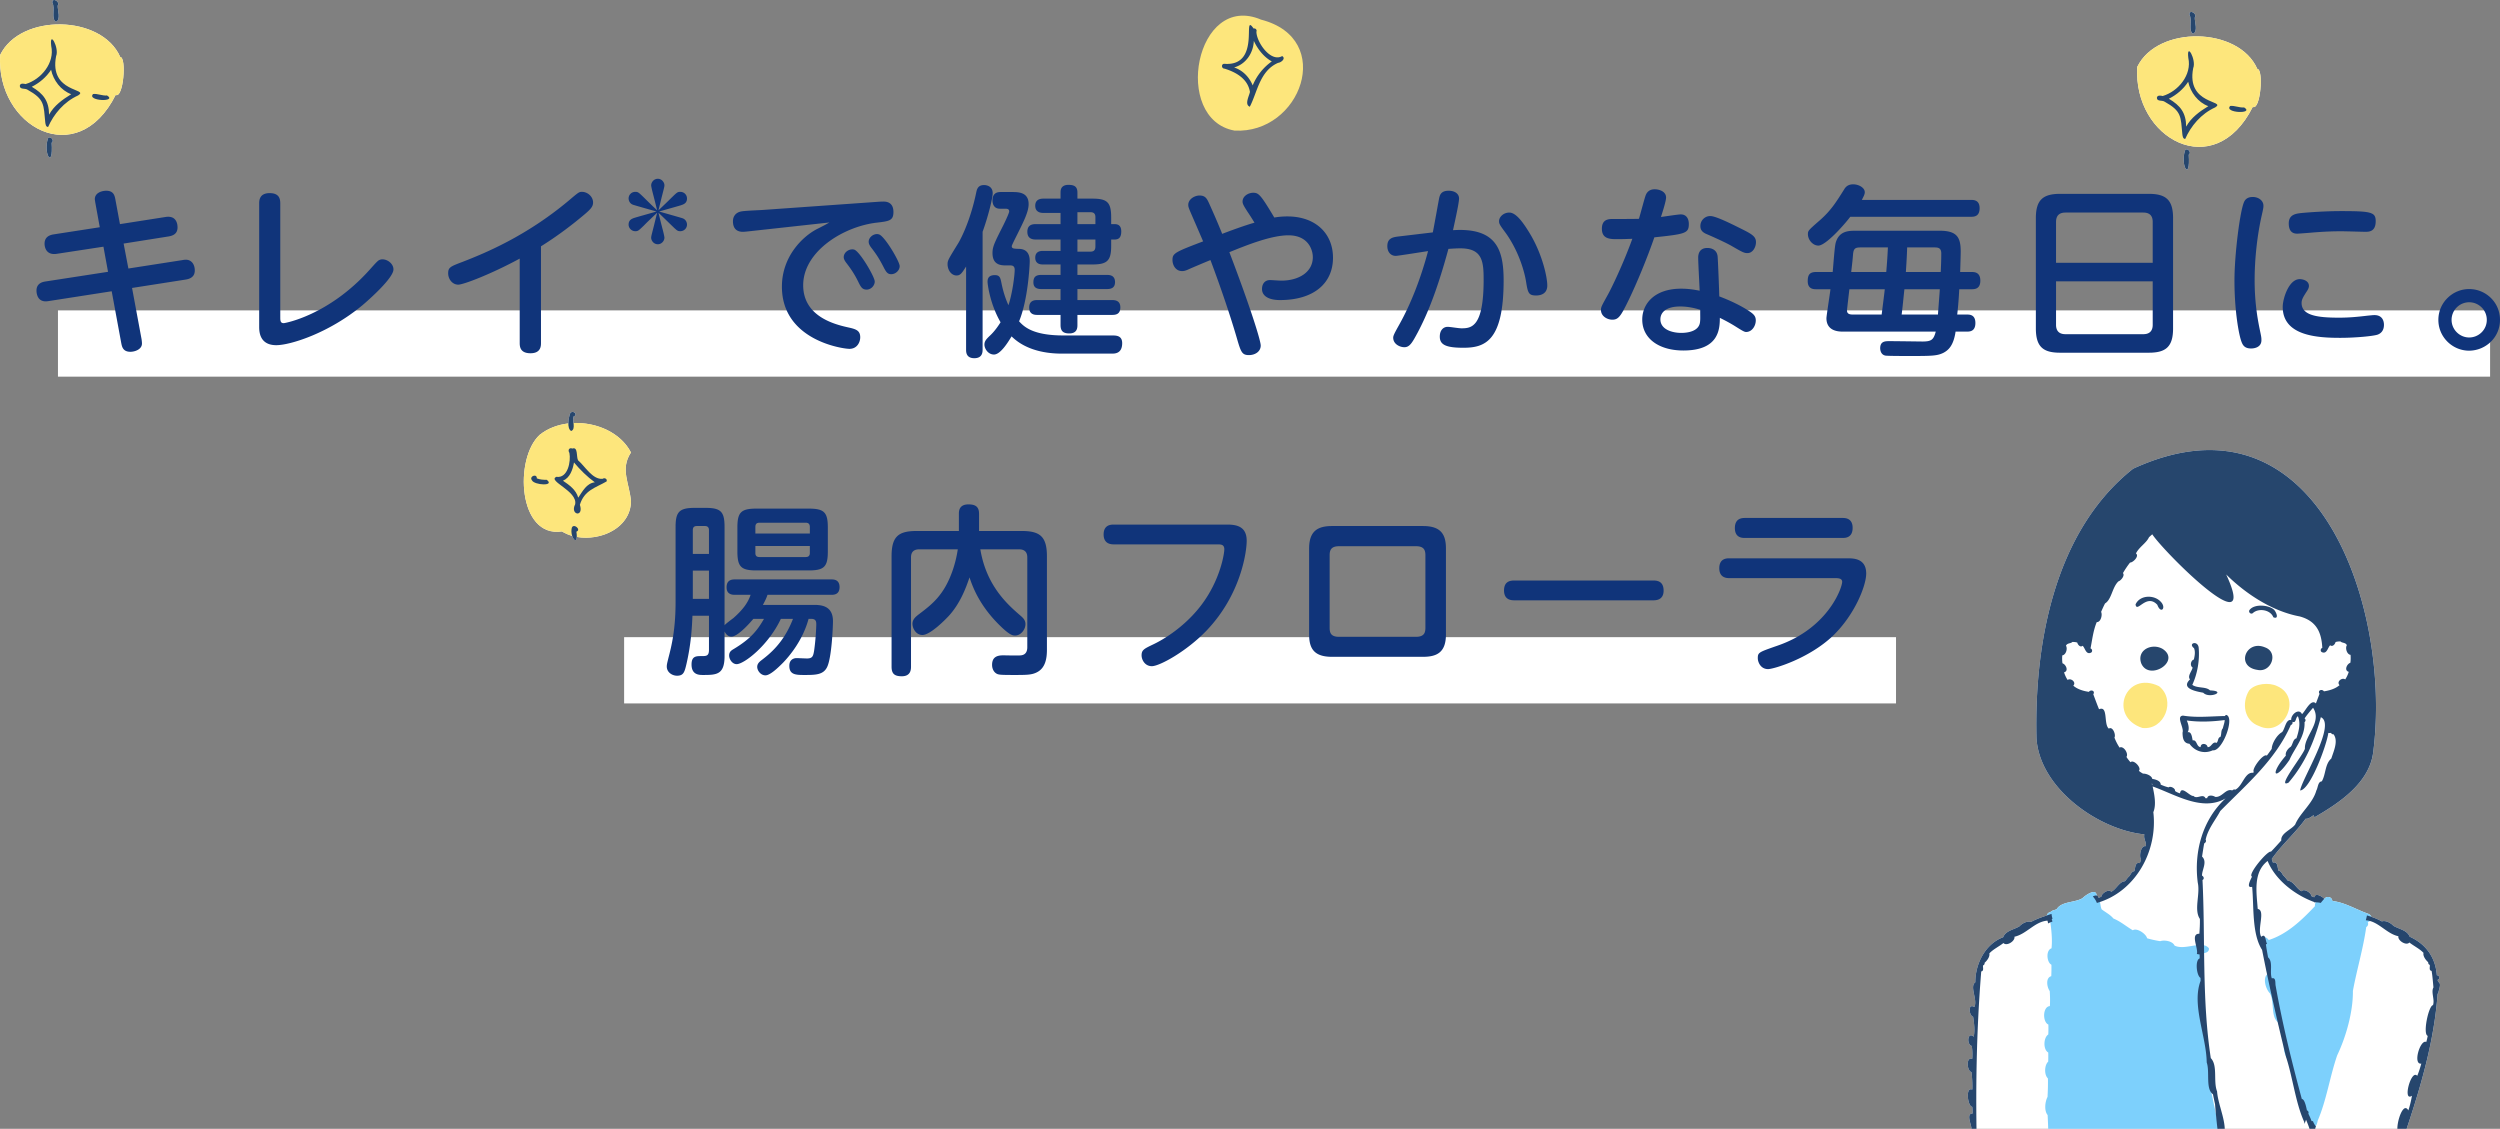 <svg xmlns="http://www.w3.org/2000/svg" width="627.02" height="283.108" data-name="レイヤー 2"><rect width="100%" height="100%" fill="#808080" stroke="none"/><defs><clipPath id="a"><path d="M488.536 106.108h129v177h-129z" style="fill:none"/></clipPath></defs><path d="M316.294 4.929c-16.451-7.028-22.381 24.941-6.698 27.82 16.602.968 25.434-23.01 6.698-27.82" style="fill:#fde67c"/><path d="M321.575 14.064c-2.872 1.676-6.461-3.525-6.456-6.131.21-.426-.265-.932-.698-.769-3.051-4.44 2.062 9.506-7.272 8.845-.896-.094-.871 1.206-.003 1.213 2.892.895 5.825 2.563 6.35 5.838-.202 1.041-1.42 3.16-.034 3.708 1.876-3.562 2.471-9.012 7.106-11.008.739-.062 2.023-1.102 1.009-1.696Zm-7.386 7.356c-.863-2.089-2.493-3.789-4.663-4.504 2.964-.814 4.846-3.666 4.942-6.668.972 2.077 2.477 4.036 4.512 5.154a13.8 13.8 0 0 0-4.791 6.018" style="fill:#26466d"/><path d="M143.51 134.401c.356 1.113 1.089 1.625 1.146.26 6.055 1.078 13.505-2.291 13.598-8.926-.36-4.498-2.783-8.067-.003-12.247-2.582-4.987-8.644-7.603-14.408-7.371-.063-.605-.143-1.219.016-1.659 1.225-.42-.137-1.755-.841-.817-.231.581-.46 1.623-.463 2.57-2.648.309-5.172 1.233-7.188 2.849-6.443 5.893-5.45 25.888 5.569 24.228.786.488 1.657.855 2.574 1.115Z" style="fill:#fff"/><path d="M158.251 113.487c-3.976-7.679-16.206-9.78-22.884-4.429-6.443 5.893-5.45 25.888 5.569 24.228 6.116 3.794 17.205.551 17.318-7.551-.36-4.498-2.783-8.067-.003-12.247Z" style="fill:#fde67c"/><path d="M144.252 126.486c-1.367 2.684 2.251 3.381 1.185.115 1.128-3.673 3.882-4.225 6.705-5.857.239-.631-.523-1.016-1.007-.649-2.553.22-4.404-3.159-6.149-4.638-.473-.809.033-3.49-1.426-2.956-.839-.329-1.193.427-.749 1.088.412 2.123-.389 6.456-3.276 5.998-2.333 1.039 5.409 3.566 4.717 6.898Zm-3.054-5.915c1.773-.762 2.459-2.813 2.763-4.579 1.502 1.788 3.318 3.608 5.227 4.972-2.091.248-3.084 2.29-4.162 3.851-.542-1.954-2.229-3.167-3.828-4.245ZM143.251 108.097c1.252-.463.222-2.569.607-3.639 1.225-.42-.138-1.755-.841-.817-.433 1.091-.892 3.825.233 4.456ZM143.406 132.397c-.559 2.425 1.743 5.055 1.162.95 1.336-.518-.762-2.224-1.162-.95M137.139 120.346c-.866-.009-1.665-.036-2.499-.365.062-1.31-2.041-.512-1.213.496.566 1.213 5.85 1.523 3.711-.131Z" style="fill:#26466d"/><path d="M30.15 14.283C25.504 3.656 5.116 3.322.042 13.774c-1.093 18.075 19.38 29.218 28.968 10.035 1.936.953 2.785-9.416 1.141-9.526Z" style="fill:#fff"/><path d="M14.041 5.471c1.272-.586.395-2.883.42-4.074.779-.877-1.425-2.229-1.329-.713.791 1.36-.378 4.023.909 4.787M12.042 34.688c-1.309 3.838 1.371 8.104.906 1.108.798-.471-.282-1.861-.906-1.108" style="fill:#fff"/><path d="M30.15 14.283C25.504 3.656 5.116 3.322.042 13.774c-1.093 18.075 19.38 29.218 28.968 10.035 1.936.953 2.785-9.416 1.141-9.526Z" style="fill:#fde67c"/><path d="M6.88 22.491c4.349 2.418 4.04 3.717 4.475 8.213.067.443.133 1.138.711 1.141 1.421-3.226 3.944-6.294 7.54-7.92 2.888-1.789-7.349-.54-5.533-9.848.847-1.996-1.737-6.746-1.225-2.538.926 4.209-2.505 8.374-6.43 9.546-.489-.129-1.338-.273-1.45.408-.036 1.037 1.318.578 1.911.999Zm5.935-4.983c.557 2.653 2.466 5.172 5.048 6.12-2.134 1.299-4.328 2.87-5.551 5.127-.047-3.469-1.424-5.253-4.346-6.993 1.944-.961 3.664-2.43 4.848-4.254ZM14.041 5.471c1.272-.586.395-2.883.42-4.074.778-.877-1.425-2.229-1.329-.713.79 1.36-.379 4.023.909 4.787M26.849 23.945c-1.185.122-2.428-.518-3.503-.365-1.679 1.798 6.193 2.067 3.503.365M12.043 34.688c-1.309 3.838 1.371 8.104.906 1.108.798-.471-.282-1.861-.906-1.108" style="fill:#26466d"/><path d="M566.15 17.283c-4.647-10.627-25.034-10.961-30.108-.509-1.093 18.075 19.38 29.218 28.968 10.035 1.936.953 2.785-9.416 1.141-9.526Z" style="fill:#fff"/><path d="M550.041 8.471c1.272-.586.395-2.883.42-4.074.779-.877-1.425-2.229-1.329-.713.791 1.36-.378 4.023.909 4.787M548.042 37.688c-1.309 3.838 1.371 8.104.906 1.108.798-.471-.282-1.861-.906-1.108" style="fill:#fff"/><path d="M566.15 17.283c-4.647-10.627-25.034-10.961-30.108-.509-1.093 18.075 19.38 29.218 28.968 10.035 1.936.953 2.785-9.416 1.141-9.526Z" style="fill:#fde67c"/><path d="M542.88 25.491c4.349 2.418 4.04 3.717 4.475 8.213.067.443.133 1.138.711 1.141 1.421-3.226 3.944-6.294 7.54-7.92 2.888-1.789-7.349-.54-5.533-9.848.847-1.996-1.737-6.746-1.225-2.538.926 4.209-2.505 8.374-6.43 9.546-.489-.129-1.338-.273-1.45.408-.036 1.037 1.318.578 1.911.999Zm5.935-4.983c.557 2.653 2.466 5.172 5.048 6.12-2.134 1.299-4.328 2.87-5.551 5.127-.047-3.469-1.424-5.253-4.346-6.993 1.944-.961 3.664-2.43 4.848-4.254ZM550.041 8.471c1.272-.586.395-2.883.42-4.074.778-.877-1.425-2.229-1.329-.713.79 1.36-.379 4.023.909 4.787M562.849 26.945c-1.185.122-2.428-.518-3.503-.365-1.679 1.798 6.193 2.067 3.503.365M548.043 37.688c-1.309 3.838 1.371 8.104.906 1.108.798-.471-.282-1.861-.906-1.108" style="fill:#26466d"/><g style="clip-path:url(#a)"><path d="M611.498 246.26c-.034-.178-.09-.356-.132-.503.688-.156.509-1.187-.186-1.148-.354-4.491-2.721-7.826-6.814-9.682-.634-1.647-2.658-1.881-4.079-2.723-.659-.716-1.937-1.432-2.892-1.108-.881-.497-1.766-.849-2.662-1.154-.104-.329-.386-.633-.859-.793-3.004-1.069-5.67-2.772-8.899-3.185-.129-1.176-1.631-1.322-2.119-.353s0 0 0 .001c-.01-.012-.026-.012-.036-.024.048-.052.09-.112.139-.162-.502-.531-2.241-1.651-2.516-.379a6 6 0 0 1-.72-.3c-.005-.806-1.875-2.008-2.45-1.214-1.301-.605-2.008-2.544-3.442-2.641-.362-.391-.641-.869-1.148-1.313-.327-.438-.568-1.162-1.198-1.202-.309-.656-.118-2.408-1.408-2.024-.101-.306-.204-.615-.289-.927 2.452-3.527 5.94-6.531 8.495-10.092.544.146 1.428-.469 1.996-.898.048.189.141.366.232.541 6.197-3.585 13.561-8.494 14.674-16.034 4.841-36.371-13.909-92.677-60.17-71.388-19.696 15.553-24.831 43.807-24.242 67.667.856 12.571 15.565 22.895 27.058 24.05-.284 1.127.584 1.948.345 2.957-1.247-.244-1.724 2.52-1.185 3.33-.086.311-.186.62-.289.925-1.289-.379-1.1 1.366-1.406 2.026-.632.038-.874.765-1.202 1.205-.507.443-.777.921-1.146 1.309-1.433.096-2.14 2.036-3.442 2.641-.575-.794-2.445.408-2.45 1.214a6 6 0 0 1-.72.3c-.044-.368-.247-.512-.494-.552-.042-1.947-2.628-.238-3.532.639-1.945 1.197-5.258.736-6.492 2.791-.528.207-1.171.266-1.563.71-.529.081-.802.438-.867.831-1.362.458-2.682.911-4.004 1.63-.95-.328-2.241.394-2.892 1.108-1.417.842-3.45 1.078-4.079 2.725-4.631 1.747-6.999 6.872-6.986 11.311-1.519 1.018.653 4.392-.242 6.197-1.663-1.044-1.376 2.113-.302 2.461.246 1.644.483 3.337.147 4.983-1.578-1.414-1.826 2.004-.489 2.324.169 1.063.189 2.15.119 3.224-1.61-.583-1.355 3.045-.194 3.33a28 28 0 0 1 .208 4.39c-1.771-.819-1.188 4.233-.011 4.326.056.555.092 1.118.081 1.676-1.791-.041-.157 3.021-.28 3.961-1.294 2.184.676 5.312.38 7.873.248.47.456.659.623.664l.036 7.53c.002.437.387.878.848.848l23.215-1.482a.81.81 0 0 0 .656-.387h40.231c.125.246.35.443.702.461 7.032.371 14.072.577 21.113.605q5.282.022 10.562-.086c2.058-.042 5.864.564 6.74-1.96.171-.493-.116-.846-.499-.974 5.247-15.319 11.153-30.921 12.306-47.139q.077-.006.155-.009c.016-.746.976-2.549-.028-2.932Z" style="fill:#fff"/><path d="M593.874 229.149c-3.004-1.069-5.67-2.772-8.899-3.185-.129-1.176-1.631-1.322-2.119-.353s0 0 0 .001c-.531-.634-1.641-.373-1.805.444v.004c-.362.258-.503.765-.44 1.212-3.215 3.392-6.906 7.007-11.595 8.49-1.545-2.111-2.893 1.224-1.482 2.339.429 2.069.83 4.137 1.123 6.23s0 .001 0 .002c-1.224 1.053-.338 3.844.672 4.814 1.148 2.121.14 5.871 2.041 7.266.452 1.824 1.012 3.622 1.444 5.451-.147 1.274.219 3 1.139 3.937a81 81 0 0 1 1.796 5.568c.396 1.323 4.458 15.768 5.549 9.706v-.001c2.222-5.176 3.031-11 4.89-16.392 2.234-4.695 3.997-10.942 3.938-16.158v-.001c.989-5.367 2.584-10.576 3.343-15.993.483-.33.579-.786.386-1.25h.002l-.012-.024c1.21-.259 1.284-1.68.033-2.104ZM559.953 295.712c-2.52-8.079-4.169-16.365-5.944-24.633v-.002c.598-3.054-.385-6.132-.489-9.193-.029-1.424-.016-3.166-.825-4.305-.169-.603-.412-1.181-.796-1.672v-.001c.106-.341.239-.717.279-1.067.965-1.112.726-3.547.14-4.853-.043-3.104-.021-6.212-.151-9.312s0-.001 0-.002c.429-.467.292-1.094-.143-1.493h.002l-.002-.001c.836-.127 2.116-.211 1.983-1.355-1.713-2.104-5.997.657-8.613-.666-.485-1.133-2.557-1.477-3.611-1.101-1.104-.181-2.205-.409-3.276-.733-.237-1.087-2.538-2.689-3.586-2.003-1.638-.965-3.071-2.224-4.852-2.942-.807-.982-1.962-1.55-2.951-2.306-.485-.942-.123-2.535-1.315-2.919v-.002c.414-2.748-2.522-.827-3.497.119-1.945 1.197-5.258.736-6.492 2.791-.528.207-1.171.266-1.563.71-1.209.186-1.154 1.8-.072 2.046.309 2.327.601 4.676.357 7.026-1.478.46-1.214 3.542-.022 4.117a40 40 0 0 1-.041 2.874c-1.483.388-1.086 2.784-.383 3.731.084 1.24.11 2.513.04 3.772-1.831.124-1.878 3.982-.382 4.629.028.831.02 1.668-.025 2.499-1.208.749-1.337 3.785-.005 4.511.02.763.013 1.523-.013 2.289-.959.875-1.046 3.302-.072 4.212.044 1.548-.017 3.094-.095 4.64-.629 1.191-.889 3.447.025 4.55.07 1.5.145 3.007.158 4.509-1.351 1.275.085 3.731-.192 5.436-1.947 1.768-.291 6.158-.517 8.685h47.707c-.294-.85-.528-1.715-.765-2.581Z" style="fill:#7dd0fc"/><path d="M541.511 172.107c-8.443-4.114-12.936 7.593-4.188 10.471 5.61.648 8.522-7.051 4.188-10.471M571.125 172.082c-1.984-.981-5.557-.689-7.029 1.106-1.941 3.125-1.246 7.61 2.479 8.903 6.245 3.039 11.049-7.216 4.55-10.009" style="fill:#fde67c"/><path d="M542.403 162.752c-2.627-1.535-6.51.204-5.387 3.561 1.872 4.677 10.147-.439 5.387-3.561M552.582 173.738c1.54 1.619 6.084-.419 1.701-.584-.997-1.01-3.166-.464-4.437-1.385 1.309-2.808 1.893-6.313 1.591-9.398-.263-1.828-2.753-1.032-1.158.198.368.907.174 1.927-.043 2.851-.778.21-1.035 1.566-.314 1.989-.114.862-1.387 2.135-.65 2.989-2.417 2.316 1.587 3.024 3.311 3.341ZM568.056 162.357c-4.748-1.996-7.426 4.841-1.886 5.653 3.545.777 5.391-4.438 1.886-5.653M558.353 179.307a.49.49 0 0 0-.315.279c-3.384.045-7.023.474-10.512-.104-1.867.119.317 3.048-.128 4.264.02 1.256.175 2.686 1.732 2.792 1.355 1.915 3.698 2.629 5.849 1.645 2.422.374 5.638-8.337 3.373-8.875Zm-.844 3.348c-.537.588-.289 1.478-.611 2.168-.702.167-.485 1.092-.977 1.502-1.054-.47-1.264 1.149-2.236 1.062-.133-.995-1.778-1.124-1.746-.002-1.1-.073-.887-1.917-1.998-1.685-.164-.664-.253-2.296-1.27-2.046.543-.774.156-2.145-.208-2.953 3.138.441 6.403.3 9.501-.11-.008.699-.321 1.381-.454 2.065ZM541.076 151.69c.889 2.444 2.356.759.839-.79-1.684-1.809-5.256-1.678-6.304.704.345 2.284 2.726-2.868 5.465.086M570.246 152.838c-1.398-1.139-4.819-1.405-6.019.117-.46.568.374 1.294.868.755 1.461-1.253 4.361-.768 5.075 1.103 1.563.654.704-1.452.077-1.974ZM611.498 246.26c-.034-.178-.09-.356-.131-.503.688-.156.509-1.187-.187-1.148-.354-4.491-2.721-7.826-6.813-9.682-.634-1.647-2.658-1.881-4.079-2.723-.659-.716-1.937-1.432-2.892-1.108-1.235-.697-2.477-1.113-3.745-1.505q-.12.62-.282 1.227c3.129.189 5.164 3.375 8.173 3.995-.248 1.044 1.94 2.477 2.754 1.575 1.164.913 2.531 1.534 3.544 2.601-.209.802.604 1.863 1.175 2.344-.023.289.095.573.39.661.106.527-.291 1.384.463 1.521.237 1.365.321 2.758.462 4.135-.67 1.183.373 3.021-.112 4.446-1.117.117-2.624 7.307-1.324 7.703a21 21 0 0 1-.359 1.531c-1.524-.733-3.467 5.778-1.249 5.432-.291 1.043-.6 2.06-1.027 3.071-1.509-1.81-3.777 6.681-1.319 4.99-.219 1.247-.505 2.481-.912 3.681-1.541-2.872-3.855 5.808-2.15 6.043-.127.475-.29.937-.44 1.405-1.467-1.899-3.914 6.188-1.843 5.782a37 37 0 0 1-.898 3.043c-1.57-1.006-1.85 2.447-2.333 3.516h2.037c5.401-15.945 11.771-32.185 12.973-49.092q.077-.006.155-.009c.016-.746.976-2.549-.029-2.932Z" style="fill:#26466d"/><path d="M595.181 188.942c4.841-36.371-13.909-92.677-60.17-71.388-19.696 15.553-24.831 43.807-24.242 67.667.856 12.571 15.565 22.895 27.058 24.05-.284 1.127.584 1.948.345 2.957-1.248-.244-1.724 2.52-1.186 3.33-.086.311-.186.62-.289.925-1.289-.379-1.1 1.366-1.406 2.026-.632.038-.874.765-1.202 1.205-.507.443-.777.921-1.146 1.31-1.433.096-2.141 2.036-3.442 2.64-.575-.794-2.445.408-2.45 1.214a6 6 0 0 1-.72.3c-.096-.81-.921-.619-1.435-.338a4.9 4.9 0 0 1 1.019 1.624c9.695-2.742 15.297-13.032 14.16-22.768.788-1.897.248-4.442-.172-6.445 5.592 1.953 12.442 6.418 18.294 2.994-5.823 5.364-7.987 13.449-6.977 21.152.652 2.88-1.026 6.775.528 9.075.034 1.241-.038 2.481-.129 3.72-2.381-.051-.179 3.676-.631 5.078q.345.065.69.122c.008.326.011.653.018.979-1.219.435-.777 4.358.205 4.888q.013.377.022.756c-2.279 6.025 1.453 13.875 1.54 20.455.821 2.306-.349 6.646 1.562 7.974.173.847.352 1.697.535 2.542.536 7.07 1.623 14.308 3.35 21.305h1.697c-.885-1.461-.561-3.515-1.532-4.816-.594-2.758-.906-5.564-1.324-8.351 1.005-3.229-1.437-7.79-1.691-11.398-.995-2.513.228-6.501-1.571-8.339-2.265-14.786-1.352-29.835-2.082-44.675.537-.282.296-.905-.122-1.099-.018-1.493 1.4-3.47.009-4.778.18-1.101.33-2.209.544-3.303.345-.171.595-.589.361-.936.561-2.708 2.461-4.909 3.666-7.185 6.554-6.661 13.842-12.777 17.698-21.585.384-.084.492-.465.409-.797.98.417.712-1.075 1.367-1.39.741 1.79.22 3.758-.368 5.54-.86.196-.899 1.467-1.409 2.1-.675.415-1.462 1.399-1.246 2.238-4.002 4.569-3.026 6.769.895 1.092 1.26-2.935 3.985-5.809 3.79-9.488.275-.212.379-.665.009-.93.637-.948 1.386-1.813 2.128-2.68 2.354 3.604-2.16 7.036-2.041 10.191-.011 1.139-7.435 10.266-4.101 8.581h.002c4.109-4.819 6.453-10.257 8.089-16.404 3.98 1.721-4.805 15.563-5.186 18.378 2.563-.173 6.72-11.581 7.067-14.44.229.047.458.026.684-.009a.53.53 0 0 0 .614.352c1.275 1.672.009 4.291-.555 6.086-1.616 1.367-1.346 3.95-2.386 5.725-1.026.084-.93 1.608-1.387 2.328l.025-.056c-.891 3.283-4.137 5.688-5.296 8.527-.915 1.29-3.714 2.218-3.498 4.018-.852.948-1.701 1.906-2.592 2.82-.819-.393-5.99 5.811-4.758 6.257-.303.69-1.611 2.971.034 2.558.471 4.865-.101 11.826 2.492 15.804 1.753 8.947 3.868 18.135 5.998 26.823 1.706 5.182 2.392 11.575 4.573 16.332l.081.499c.134-.344.248-.693.375-1.04.367.862.722 1.741.977 2.639-.862.622.231 1.752.4 2.544.02.519-.023 1.191.519 1.303.848 1.207.27 3.115 1.124 4.062 2.455-.418-1.698-6.711-.533-8.869a4.2 4.2 0 0 1-.74-1.311.8.8 0 0 0-.349-.011c-.232-.654-.53-1.277-.823-1.904.167-.287-.029-.734-.352-.796-.293-1.493-.693-2.836-1.282-2.867-2.554-9.459-4.876-18.908-6.569-28.422-.126-.645.131-2.148-.95-1.827-.6-1.581.385-4.106-.945-5.281-.19-1.08-.402-2.168-.539-3.255q.148-.064.293-.131c-.433-.621-.294-2.788-1.46-1.762-1.143-1.847 1.16-6.635-.884-6.988-.314-4.17-1.192-9.206 2.479-12.032 1.924 4.759 6.869 8.549 11.678 10.3l-.025.09a6.4 6.4 0 0 1 1.681.133c.277-.363.568-.71.882-1.029-.502-.531-2.241-1.651-2.517-.379a6 6 0 0 1-.72-.3c-.005-.807-1.875-2.008-2.45-1.214-1.301-.605-2.008-2.544-3.442-2.641-.362-.391-.641-.869-1.148-1.313-.327-.439-.568-1.162-1.198-1.202-.309-.656-.118-2.408-1.408-2.024-.101-.306-.204-.615-.289-.927 2.452-3.527 5.94-6.531 8.495-10.092.544.146 1.428-.469 1.996-.898.049.189.141.366.232.541 6.197-3.585 13.561-8.494 14.674-16.034Zm-55.356 7.739a.6.6 0 0 0-.05.196 5 5 0 0 0-.126-.321q.099.04.201.075-.014.024-.025.05m49.662-30.448c-.878.275-1.62 1.954-.397 2.263a7.3 7.3 0 0 1-.891 1.909c-.821-.58-2.254.598-1.424 1.437-1.072.925-2.533 1.344-3.912 1.552-.481-.684-1.669-.248-1.103.606-.305.81-.604 1.62-.914 2.427-1.258-1.251-2.605 1.899-3.487 2.687-.765-1.626-2.841.131-2.704 1.457-1.4-.217-1.513 2.204-2.297 3.056-1.236.646-2.548 2.772-2.59 4.196-.399.569-.798 1.139-1.227 1.685-.851-.641-3.896 3.392-3.268 4.115q-.088.103-.176.203c-2.099-.244-2.631 3.367-4.475 4.228-.298-.129-.544.002-.762.199-1.607-.587-2.541 1.818-4.272 1.609-.566-.384-1.852-.575-2.005.326l-.42.02c-.625-1.312-2.155.358-3.014-.579-.965.147-3.037-2.774-3.39-.657a3.8 3.8 0 0 1-1.248-.589c.16-.621-1.153-1.337-1.615-.9a11 11 0 0 1-1.989-.706c.073-.934-1.387-1.339-2.096-1.412-.122-.82-1.558-1.391-2.319-1.327-.368-.207-.733-.426-1.047-.713.765-.749-1.344-2.948-2.089-2.145-.387-.41-.719-.869-1.033-1.335.622-.789-.738-2.91-1.717-2.341-.519-.78-.95-1.629-1.288-2.51.431-.661-.427-2.912-1.398-2.251-1.366-1.046-.1-5.864-2.464-4.856-.512-1.241-.968-2.501-1.441-3.758.564-.852-.623-1.288-1.105-.604-1.38-.21-2.84-.627-3.912-1.552.832-.839-.604-2.017-1.424-1.437a7.4 7.4 0 0 1-.891-1.91c1.223-.309.482-1.988-.395-2.263-.108-.66-.102-1.323-.054-1.989.927-.102 1.388-1.715.925-2.425.351-.732 1.157-.485 1.617-.945.411.004.832.02 1.222.163.129.56.771 1.283 1.354.799.626.629.814 2.232 2.008 1.759.541-.192.427-.963-.043-1.092.444-2.221.677-4.49 1.565-6.602 1.017.062 1.471-1.836 1.094-2.556.298-.719.627-1.423.977-2.118 1.677-1.014 1.772-4.029 3.372-5.55.606-.162 1.686-1.47 1.125-2.063a23 23 0 0 1 1.782-2.648c.758.023 2.395-1.653 1.478-2.28.764-1.607 2.616-2.601 3.275-4.074.282-.257.544-.501.821-.738 2.808 4.341 27.179 28.703 18.538 10.076 4.969 4.932 11.668 9.263 18.409 10.516 4.123 1.112 5.487 3.823 5.7 7.904-.467.135-.577.902-.04 1.092 1.196.474 1.381-1.128 2.008-1.759.584.483 1.227-.239 1.354-.799.39-.144.81-.158 1.222-.164.46.46 1.267.214 1.617.947-.463.71-.002 2.321.925 2.423.047.665.054 1.328-.052 1.988ZM514.541 229.206c-1.779.62-3.467 1.102-5.161 2.023-.95-.328-2.241.394-2.892 1.108-1.417.842-3.45 1.078-4.079 2.725-4.631 1.747-6.999 6.872-6.986 11.311-1.519 1.018.653 4.392-.242 6.197-1.664-1.044-1.376 2.113-.302 2.461.246 1.644.483 3.337.147 4.983-1.577-1.414-1.825 2.004-.489 2.324.169 1.063.189 2.15.119 3.224-1.61-.582-1.355 3.046-.194 3.33a28 28 0 0 1 .208 4.39c-1.771-.819-1.188 4.233-.011 4.326.056.555.092 1.118.081 1.676-1.791-.041-.157 3.021-.28 3.961-1.294 2.184.676 5.312.38 7.873 1.007 1.905 1.344-.787 1.008-1.744-.395-15.378-.174-30.467 1.06-45.728.754-.142.357-.993.463-1.521.295-.088.413-.372.39-.661.574-.482 1.383-1.543 1.177-2.344 1.013-1.069 2.38-1.689 3.542-2.601.816.902 3.003-.534 2.754-1.577 3.048-.663 5.109-3.822 8.293-4.036q.084.355.166.71a4.8 4.8 0 0 1 1.07-.465c-.066-.213-.077-.449-.198-.636q.114-.045.224-.09a5.5 5.5 0 0 1-.25-1.22Z" style="fill:#26466d"/></g><path d="M14.536 77.848h610v16.619h-610zM156.536 159.805h319v16.619h-319z" style="fill:#fff"/><path d="M23.92 50.921q-.138-.828-.138-.967c0-1.609 1.794-2.115 2.852-2.115 1.886 0 2.116 1.242 2.3 2.162l1.15 6.211 11.455-1.795c2.944-.459 2.99 2.162 2.99 2.623 0 1.609-1.15 2.07-2.208 2.254l-11.317 1.795 1.196 6.256 13.571-2.115c.276-.047.552-.094.828-.094 1.38 0 2.254 1.105 2.254 2.715 0 1.564-1.15 2.07-2.208 2.254L33.12 72.222l2.392 12.881c.046.369.092.736.092 1.059 0 1.473-1.794 2.07-2.898 2.07-1.886 0-2.116-1.289-2.3-2.209L28.014 73.05 12.05 75.534c-2.898.459-2.898-2.393-2.898-2.668 0-1.887 1.656-2.162 2.162-2.256l15.78-2.438-1.15-6.303-11.731 1.795c-2.806.414-3.036-1.934-3.036-2.531 0-1.656 1.15-2.162 2.254-2.346l11.593-1.795zM70.297 79.536c0 .828 0 1.518.874 1.518.23 0 11.179-1.885 21.484-13.34 1.564-1.75 1.886-2.07 2.07-2.209.276-.275.69-.461 1.196-.461 1.288 0 2.76 1.105 2.76 2.531 0 2.207-6.395 7.82-7.821 9.018-8.373 6.945-18.034 9.982-21.577 9.982-4.278 0-4.278-3.588-4.278-4.646V51.013c0-.781.092-2.576 2.622-2.576 2.393 0 2.668 1.426 2.668 2.576v28.523ZM135.683 86.069c0 .781-.092 2.529-2.623 2.529-2.392 0-2.714-1.379-2.714-2.529V64.86c-7.039 3.818-14.077 6.533-15.412 6.533-1.472 0-2.53-1.381-2.53-2.852s.552-1.703 3.588-2.854c5.567-2.162 15.918-6.395 26.637-15.365 2.346-1.979 2.576-2.209 3.312-2.209 1.426 0 2.806 1.197 2.806 2.668 0 .922-.46 1.564-1.978 2.854-2.761 2.346-6.579 5.336-11.087 8.143zM166.268 57.8c.107.402.375 1.529.375 1.824 0 .723-.644 1.635-1.663 1.635s-1.663-.912-1.663-1.635c0-.295.053-.51.59-2.604.322-1.26.456-1.877.912-3.674-1.744 1.662-2.36 2.227-3.299 3.191-1.341 1.287-1.476 1.449-2.173 1.449-.939 0-1.69-.752-1.69-1.664 0-1.26.966-1.529 1.744-1.77 1.448-.43 3.782-1.074 5.258-1.502-.939-.27-5.043-1.422-5.875-1.691-.939-.32-1.126-1.207-1.126-1.582 0-.912.724-1.662 1.69-1.662.697 0 .832.16 2.173 1.447a125 125 0 0 0 3.299 3.193c-.483-1.932-.67-2.711-1.126-4.453-.107-.402-.375-1.529-.375-1.824 0-.725.644-1.637 1.663-1.637s1.663.912 1.663 1.637c0 .295-.054.51-.59 2.602-.322 1.262-.456 1.877-.912 3.676 1.1-1.047 2.227-2.119 3.3-3.193 1.341-1.287 1.475-1.447 2.173-1.447.965 0 1.69.75 1.69 1.662 0 1.262-.966 1.529-1.744 1.771-1.449.428-3.782 1.072-5.258 1.502.939.268 5.043 1.422 5.875 1.689.939.322 1.127 1.207 1.127 1.582 0 .912-.725 1.664-1.69 1.664-.698 0-.832-.162-2.173-1.449-1.073-1.045-2.2-2.146-3.3-3.191.483 1.932.671 2.736 1.127 4.453ZM187.922 58.005c-.414.047-1.288.139-1.564.139-1.932 0-2.53-1.195-2.53-2.668 0-1.195.69-2.162 2.024-2.438.828-.186 4.555-.322 5.291-.369l28.569-2.023c.69-.047 1.288-.092 1.794-.092.598 0 2.576 0 2.576 2.621 0 2.162-1.058 2.301-4.187 2.668-8.373.967-18.448 7.225-18.448 15.689 0 7.773 7.729 9.799 11.271 10.58 1.886.414 3.036.736 3.036 2.484 0 1.104-.69 2.898-2.714 2.898-1.61 0-16.93-2.115-16.93-15.596 0-7.729 5.382-12.697 8.787-14.445 1.656-.828 2.162-1.104 3.128-1.656l-20.104 2.207ZM219.39 70.61c0 1.014-.92 2.025-2.024 2.025-1.058 0-1.426-.553-2.116-1.979-.828-1.701-1.748-3.129-3.037-4.785-.23-.322-.598-.828-.598-1.379 0-1.242 1.426-2.209 2.622-1.887 1.38.414 5.153 6.809 5.153 8.004Zm6.256-3.863c0 1.059-1.012 2.023-2.116 2.023-.92 0-1.288-.506-2.024-1.979-1.104-2.115-1.794-3.127-3.037-4.738-.23-.322-.598-.828-.598-1.426 0-1.195 1.426-2.209 2.577-1.84 1.426.414 5.198 6.809 5.198 7.959ZM246.443 87.679c0 .553 0 2.162-2.07 2.162s-2.07-1.564-2.07-2.162v-20.84c-1.058 1.703-1.472 2.254-2.392 2.254-1.288 0-2.254-1.334-2.254-2.852 0-.92.276-1.334 2.623-5.152.184-.277 2.898-4.832 4.554-12.744.184-.92.46-1.932 1.979-1.932.828 0 2.162.414 2.162 2.023 0 1.242-1.104 5.75-2.53 9.707v29.535Zm32.572-3.542c1.058 0 2.438.092 2.438 1.932 0 2.621-1.84 2.621-2.576 2.621h-12.605c-3.818 0-8.971-.781-12.559-4.324-.875 1.428-2.761 4.555-4.417 4.555-1.472 0-2.392-1.473-2.392-2.484 0-.873.46-1.379 1.38-2.254 1.334-1.242 2.254-2.715 2.668-3.357-2.668-4.602-3.266-9.57-3.266-10.168 0-1.287.782-1.656 1.84-1.656 1.242 0 1.38.736 1.61 1.795.368 1.932.966 3.955 1.794 5.75 1.012-3.037 1.564-7.545 1.564-8.879 0-1.104-.736-1.104-1.288-1.104h-.92c-1.058 0-3.358 0-3.358-3.082 0-1.473.368-2.348 2.346-6.258.414-.781 1.84-3.727 1.84-4.186s-.23-.691-.966-.691h-1.38c-1.196 0-1.84-.828-1.84-2.07 0-2.115 1.518-2.115 2.162-2.115h2.668c1.61 0 4.232 0 4.232 3.035 0 1.934-1.242 4.371-3.083 8.051-.414.828-1.15 2.301-1.15 2.484 0 .645.552.645 1.84.691 2.668.045 2.668 2.438 2.668 3.127 0 .922-.414 9.615-2.668 15.045 1.196 1.287 3.358 3.543 11.133 3.543h12.284Zm-5.107-34.32c3.726 0 4.784.828 4.784 4.691v1.703h.874c1.058 0 1.656.553 1.656 1.84 0 1.426-.552 2.023-1.656 2.023h-.874v1.656c0 3.773-1.104 4.602-4.784 4.602h-3.681v2.623h7.453c.552 0 1.979.045 1.979 1.793 0 1.381-.874 1.748-1.979 1.748h-7.453v2.762h8.695c.782 0 2.07.137 2.07 1.84 0 1.748-1.196 1.885-2.07 1.885h-8.695v2.531c0 .598 0 2.115-2.024 2.115-1.564 0-2.208-.598-2.208-2.115v-2.531h-5.797c-.552 0-2.07 0-2.07-1.84 0-1.885 1.519-1.885 2.07-1.885h5.797v-2.762h-4.876c-.92 0-1.932-.275-1.932-1.656 0-1.012.276-1.885 1.932-1.885h4.876v-2.623h-4.462c-.966 0-1.886-.369-1.886-1.703 0-1.104.644-1.701 1.886-1.701h4.462v-2.854h-6.257c-.828 0-2.07-.229-2.07-1.932 0-1.518.92-1.932 2.07-1.932h6.257v-2.807h-4.278c-.414 0-2.07 0-2.07-1.795 0-1.471 1.058-1.793 2.07-1.793h4.278v-1.52c0-.506 0-1.932 1.978-1.932 1.38 0 2.254.369 2.254 1.932v1.52h3.681Zm.828 6.395v-1.748c0-.783-.322-1.242-1.242-1.242h-3.267v2.99h4.508Zm0 3.863h-4.508v3.037h3.267c.782 0 1.242-.322 1.242-1.287v-1.75ZM312.841 53.038c-.92-1.428-1.196-1.934-1.196-2.484 0-1.381 1.472-2.209 2.668-2.209 1.38 0 1.886.506 5.291 6.211.598-.092 1.656-.275 3.266-.275 7.177 0 11.456 4.369 11.456 10.35 0 6.441-4.831 10.629-13.295 10.629-2.807 0-4.509-1.014-4.509-2.762 0-1.334.736-2.254 2.024-2.254.46 0 2.07.139 2.852.139 4.325 0 7.867-2.117 7.867-5.889 0-1.84-1.15-5.475-6.119-5.475-4.325 0-10.397 2.438-14.814 4.232 5.015 13.111 7.867 22.082 7.867 23.416 0 1.518-1.426 2.393-2.944 2.393-1.749 0-2.024-.736-3.037-4.232-1.472-5.061-3.772-12.008-6.625-19.598-.828.32-4.509 1.885-5.245 2.207-.966.461-1.38.553-1.886.553-1.61 0-2.393-1.518-2.393-2.76 0-1.703.552-1.979 7.683-4.693-.506-1.195-2.76-6.395-3.22-7.453-.322-.781-.506-1.195-.506-1.701 0-1.473 1.656-2.348 2.807-2.348 1.518 0 1.886.783 2.53 2.209 1.886 4.186 2.668 6.164 3.174 7.406 1.932-.736 5.382-2.023 8.097-2.807-.46-.734-.828-1.379-1.794-2.805ZM359.364 58.282c.276-1.334 1.334-7.27 1.564-8.465.184-.875.46-1.979 2.392-1.979 1.702 0 2.623.873 2.623 1.932 0 1.012-.828 4.83-1.519 7.959 10.857-.689 12.698 4.83 12.698 12.605 0 15.365-4.785 16.885-10.121 16.885-4.417 0-5.889-.783-5.889-2.807 0-1.518.828-2.439 1.978-2.439.69 0 2.668.369 3.497.369 2.53 0 5.521-.414 5.521-12.146 0-4.6-.276-7.912-5.843-7.912-.874 0-1.702.047-2.99.139-2.898 10.719-5.429 16.654-7.683 20.932-1.38 2.576-2.024 3.727-3.358 3.727-1.15 0-2.806-.781-2.806-2.393 0-.551.414-1.287 1.564-3.357 2.807-5.016 5.337-11.41 7.177-18.357-1.289.186-7.545 1.197-8.097 1.197-1.334 0-2.116-1.059-2.116-2.439 0-1.932 1.242-2.254 2.898-2.438l8.511-1.012Zm24.383.367c3.037 5.061 4.325 10.766 4.325 12.975 0 1.656-1.104 2.484-2.807 2.484-1.886 0-2.07-.645-2.53-3.543-.46-2.807-2.024-8.006-5.336-12.467-1.196-1.611-1.426-1.979-1.426-2.623 0-1.059 1.104-2.162 2.576-2.162 1.749 0 3.588 2.668 5.199 5.336ZM408.344 75.534c-1.84 3.771-2.438 4.646-3.957 4.646-1.288 0-2.852-.875-2.852-2.439 0-.781.23-1.104 1.748-3.863.874-1.564 3.865-7.729 6.119-13.986-2.116.092-3.634.092-3.726.092-1.794 0-3.911 0-3.911-2.621 0-2.439 1.794-2.439 2.806-2.439 1.38 0 5.337 0 6.487-.045.276-.875 1.334-4.877 1.61-5.658.506-1.656 1.794-1.75 2.346-1.75 1.15 0 2.852.553 2.852 2.07 0 .875-.92 3.773-1.288 4.877.782-.092 4.232-.645 4.969-.645 1.472 0 2.024 1.15 2.024 2.393 0 2.348-.828 2.531-8.649 3.359-1.656 4.83-4.37 11.5-6.579 16.01Zm17.575-10.904c0-1.012.368-2.438 2.3-2.438.368 0 2.346.047 2.576 2.115.092 1.105.368 8.053.414 10.029 3.174 1.197 5.75 2.531 7.407 3.635 1.288.828 1.748 1.381 1.748 2.393 0 1.334-.92 2.898-2.438 2.898-.414 0-.966-.322-2.714-1.426-1.242-.783-2.898-1.656-3.864-2.117 0 2.945-.322 8.189-9.155 8.189-5.98 0-10.305-2.898-10.305-7.775 0-3.863 2.99-7.729 9.753-7.729 1.84 0 3.175.23 4.647.506-.046-1.195-.368-6.992-.368-8.281Zm-4.509 12.238c-3.588 0-4.968 1.518-4.968 3.221 0 2.529 2.898 3.404 5.245 3.404 1.334 0 4.417-.277 4.692-2.715.092-.736.046-1.287.046-3.082-.736-.23-2.714-.828-5.015-.828m15.274-19.506c2.668 1.334 3.727 1.932 3.727 3.357 0 1.381-.874 2.762-2.116 2.762-.782 0-1.15-.139-3.911-1.75-1.748-1.012-5.521-2.668-6.395-3.035-1.058-.461-1.519-1.059-1.519-1.979a2.483 2.483 0 0 1 2.484-2.531c1.288 0 4.693 1.656 7.729 3.176ZM493.328 78.891c.644 0 2.116 0 2.116 2.117 0 2.07-1.334 2.162-2.116 2.162h-2.853c-.506 3.451-1.748 4.646-3.082 5.336-1.518.736-2.807.783-8.189.783-1.058 0-5.613 0-6.257-.092-1.334-.186-1.38-1.656-1.38-1.842 0-1.793 1.288-1.793 2.346-1.793 1.334 0 8.097.092 8.235.092 2.254 0 2.806-.414 3.358-2.484h-23.279c-.874 0-4.141 0-4.141-3.359 0-.551.875-6.117 1.012-7.268h-3.588c-.598 0-2.116 0-2.116-2.025 0-1.609.506-2.299 2.116-2.299h4.141c.138-1.15.46-6.395.782-7.408.874-2.943 3.312-2.943 5.106-2.943h20.932c4.371 0 5.291 1.656 5.291 5.244 0 .506-.046 2.484-.138 5.107h2.898c.598 0 2.162 0 2.162 2.162 0 2.023-1.288 2.162-2.162 2.162h-3.128a98 98 0 0 1-.506 6.348h2.438Zm1.012-28.752c.644 0 2.162 0 2.162 2.07s-1.334 2.162-2.162 2.162h-30.271c-1.794 2.346-6.211 7.223-8.005 7.223-1.38 0-2.623-1.426-2.623-2.854 0-.873.092-.965 2.991-3.496 2.714-2.393 3.956-4.324 6.119-7.775.276-.459.828-1.242 2.254-1.242 1.334 0 2.898.828 2.898 1.979 0 .553-.322 1.105-.736 1.934zm-22.404 28.752c.414-3.266.598-4.691.782-6.348h-8.879c-.046.414-.598 5.152-.598 5.291 0 .965.736 1.057 1.61 1.057h7.084Zm-5.015-16.837c-1.472 0-2.024.092-2.162 1.748-.138 1.703-.184 1.979-.46 4.418h8.787c.046-.506.276-3.037.414-6.166zm19.138 16.837c.046-.92.414-5.336.46-6.348h-8.879c-.23 2.115-.46 4.646-.69 6.348zm-7.728-16.837c-.046 1.611-.138 3.404-.322 6.166h8.741c.092-1.703.138-3.404.138-4.646 0-1.52-.92-1.52-1.932-1.52zM545.023 82.387c0 4.648-1.886 6.074-6.073 6.074h-22.267c-4.186 0-6.072-1.426-6.072-6.074V54.694c0-4.51 1.748-6.074 6.072-6.074h22.267c4.279 0 6.073 1.52 6.073 6.074zm-5.107-16.468v-10.26c0-1.656-.874-2.346-2.346-2.346h-19.552c-1.242 0-2.346.506-2.346 2.346v10.26zm-24.244 4.646v10.902c0 1.703.966 2.348 2.346 2.348h19.552c1.518 0 2.346-.783 2.346-2.348V70.565zM562.858 50.598c.322-.689.966-1.195 2.162-1.195 1.334 0 2.668.828 2.668 2.207 0 .6-.138 1.105-.414 2.348-1.15 5.061-1.794 10.994-1.794 16.285 0 4.738.506 8.648 1.288 12.422.414 1.932.414 2.07.414 2.668 0 1.84-1.886 2.07-2.576 2.07-1.472 0-2.024-.645-2.392-1.609-.69-1.703-1.794-7.822-1.794-15.412 0-6.717 1.426-17.713 2.438-19.783Zm13.94 19.414c.92 0 2.3.461 2.3 1.703 0 .459-.23.873-.46 1.242-1.012 1.564-1.38 2.162-1.38 3.035 0 3.129 3.957 3.682 9.339 3.682 2.53 0 4.508-.184 7.223-.506 1.012-.092 1.334-.139 1.702-.139 2.116 0 2.393 1.656 2.393 2.438 0 1.748-1.104 2.301-1.656 2.484-1.196.369-5.521.783-9.339.783-5.889 0-14.399-.553-14.399-7.775 0-1.932 1.472-6.947 4.278-6.947Zm16.423-11.869c-.322 0-5.061-.139-6.026-.139-1.61 0-4.141.047-7.775.369-.506.045-2.944.23-3.174.23-.598 0-2.208 0-2.208-2.576 0-1.887 1.288-2.348 2.622-2.531 1.289-.184 6.441-.553 10.443-.553 7.683 0 8.741.277 8.741 2.531 0 2.623-1.656 2.668-2.623 2.668ZM627.02 80.225c0 4.371-3.542 7.684-7.729 7.73-4.187 0-7.729-3.404-7.729-7.73 0-4.369 3.588-7.729 7.729-7.729s7.729 3.312 7.729 7.729m-12.145 0c0 2.439 2.024 4.418 4.417 4.418 2.346 0 4.417-1.887 4.417-4.418s-2.07-4.416-4.417-4.416a4.42 4.42 0 0 0-4.417 4.416M195.848 155.212c-3.221 6.809-9.293 11.363-11.087 11.363-1.104 0-1.886-1.242-1.886-2.162s.552-1.289 1.104-1.611c4.462-2.668 6.073-4.875 7.637-7.59h-2.668c-.276.322-3.727 4.463-5.521 4.463-.828 0-1.38-.645-1.702-1.289v6.166c0 4.646-1.978 4.738-5.382 4.738-.966 0-2.898 0-2.898-2.623 0-2.115 1.15-2.115 2.53-2.115 1.15 0 1.84 0 1.84-1.564v-8.557h-4.141c-.138 3.035-.322 6.9-1.472 11.961-.506 2.162-.736 3.082-2.392 3.082-1.242 0-2.577-.875-2.577-2.301 0-.551.138-1.012.414-2.162.782-2.99 1.794-7.084 1.794-14.031v-18.816c0-3.771.92-4.785 4.785-4.785h2.76c3.864 0 4.738 1.014 4.738 4.785v24.658c.276-.367 1.886-1.562 2.208-1.793 2.346-2.07 3.68-3.865 4.324-5.844h-3.91c-.552 0-2.116 0-2.116-1.885 0-1.979 1.518-1.979 2.116-1.979h24.153c.552 0 2.07 0 2.07 1.932s-1.519 1.932-2.07 1.932h-16.01c-.23.736-.506 1.334-1.15 2.531h12.974c2.254 0 4.601.598 4.601 4.094 0 1.012-.276 9.062-1.472 11.502-.92 1.887-2.76 1.979-5.521 1.979-2.254 0-3.956 0-3.956-2.301 0-1.564 1.104-1.932 1.84-1.932.184 0 2.254.092 2.577.092 1.38 0 1.564-.553 1.794-1.887.414-2.807.552-5.98.552-6.67 0-.645-.046-1.381-1.288-1.381h-.644c-1.472 5.475-4.923 9.477-6.441 11.041-1.15 1.15-3.174 3.129-4.371 3.129-1.242 0-2.07-1.242-2.07-2.117 0-.781.506-1.242 1.104-1.701 1.978-1.52 5.566-4.324 7.867-10.352h-3.036Zm-22.082-16.285h4.048v-5.982c0-.551-.23-1.012-1.012-1.012h-2.024c-.736 0-1.012.369-1.012 1.012zm4.048 4.185h-4.048v7.084h4.048zm29.812-4.785c0 3.818-.92 4.74-4.785 4.74h-13.158c-3.818 0-4.738-.922-4.738-4.74v-6.025c0-3.773.874-4.738 4.738-4.738h13.158c3.864 0 4.785.92 4.785 4.738zm-18.173-4.508h13.664v-1.656c0-.689-.322-1.059-1.012-1.059h-11.639c-.736 0-1.012.369-1.012 1.059zm0 3.129v1.748c0 .598.23 1.012 1.012 1.012h11.639c.736 0 1.012-.414 1.012-1.012v-1.748zM230.558 137.776c-1.472 0-2.07.781-2.07 2.023v27.42c0 .736-.092 2.393-2.3 2.393-1.748 0-2.576-.553-2.576-2.393v-27.695c0-4.969 1.702-6.35 6.303-6.35h10.581v-4.277c0-.645 0-2.393 2.392-2.393 1.84 0 2.668.645 2.668 2.393v4.277h10.673c4.554 0 6.349 1.334 6.349 6.35v23.416c0 2.07-.322 4.555-2.484 5.658-1.334.691-2.576.691-5.889.691-2.944 0-3.542-.047-4.048-.23-.966-.414-1.334-1.426-1.334-2.301 0-1.887 1.15-2.393 2.76-2.393.69 0 3.864.092 4.508 0 1.15-.137 1.564-.965 1.564-2.023v-22.543c0-1.242-.598-2.023-2.07-2.023h-9.707c1.518 9.201 6.9 13.893 9.983 16.561.874.736 1.334 1.289 1.334 2.209 0 1.381-1.196 2.852-2.576 2.852-.644 0-1.38-.045-4.141-2.805-5.014-5.016-6.625-9.707-7.314-11.777-.966 2.852-2.393 6.578-5.199 9.66-.598.645-4.555 4.785-6.625 4.785-1.564 0-2.484-1.611-2.484-2.807 0-1.104.782-1.748 1.61-2.393 3.221-2.438 6.303-4.738 8.465-10.994a29.4 29.4 0 0 0 1.289-5.291h-9.661ZM279.372 136.534c-.552 0-2.576 0-2.576-2.484s1.932-2.484 2.576-2.484h28.431c2.393 0 4.877.506 4.877 4.049 0 2.852-1.472 13.525-10.029 22.496-5.015 5.244-11.823 8.971-13.755 8.971-1.749 0-2.577-1.609-2.577-2.715 0-1.379.644-1.656 3.037-2.807.874-.412 8.971-4.324 13.848-12.65 3.128-5.291 3.864-10.213 3.864-11.133 0-1.242-.874-1.242-1.702-1.242h-25.993ZM362.654 159.122c0 4.416-2.162 5.613-5.75 5.613h-22.819c-4.371 0-5.75-1.934-5.75-5.613v-21.529c0-4.326 2.07-5.66 5.75-5.66h22.819c4.554 0 5.75 2.162 5.75 5.66zm-29.167-1.656c0 1.381.414 2.254 2.393 2.254h19.23c2.07 0 2.392-1.012 2.392-2.254v-18.219c0-1.334-.414-2.254-2.392-2.254h-19.23c-1.979 0-2.393.92-2.393 2.254zM414.579 145.596c.782 0 2.668 0 2.668 2.531 0 2.438-1.979 2.438-2.668 2.438h-34.688c-.736 0-2.668 0-2.668-2.484s1.886-2.484 2.668-2.484zM463.32 140.03c1.518 0 4.739 0 4.739 3.818 0 3.037-2.853 10.305-8.327 15.596-6.026 5.75-14.906 8.373-16.286 8.373-1.886 0-2.576-1.795-2.576-2.715 0-1.473.23-1.518 4.968-3.174 12.698-4.371 16.194-14.537 16.194-16.01 0-.92-1.15-.92-1.748-.92h-26.545c-.552 0-2.53 0-2.53-2.484s1.886-2.484 2.53-2.484zm-1.195-10.121c.598 0 2.53 0 2.53 2.484 0 2.529-1.886 2.529-2.53 2.529H437.65c-.644 0-2.53 0-2.53-2.484s1.84-2.529 2.53-2.529z" style="fill:#10347a"/></svg>